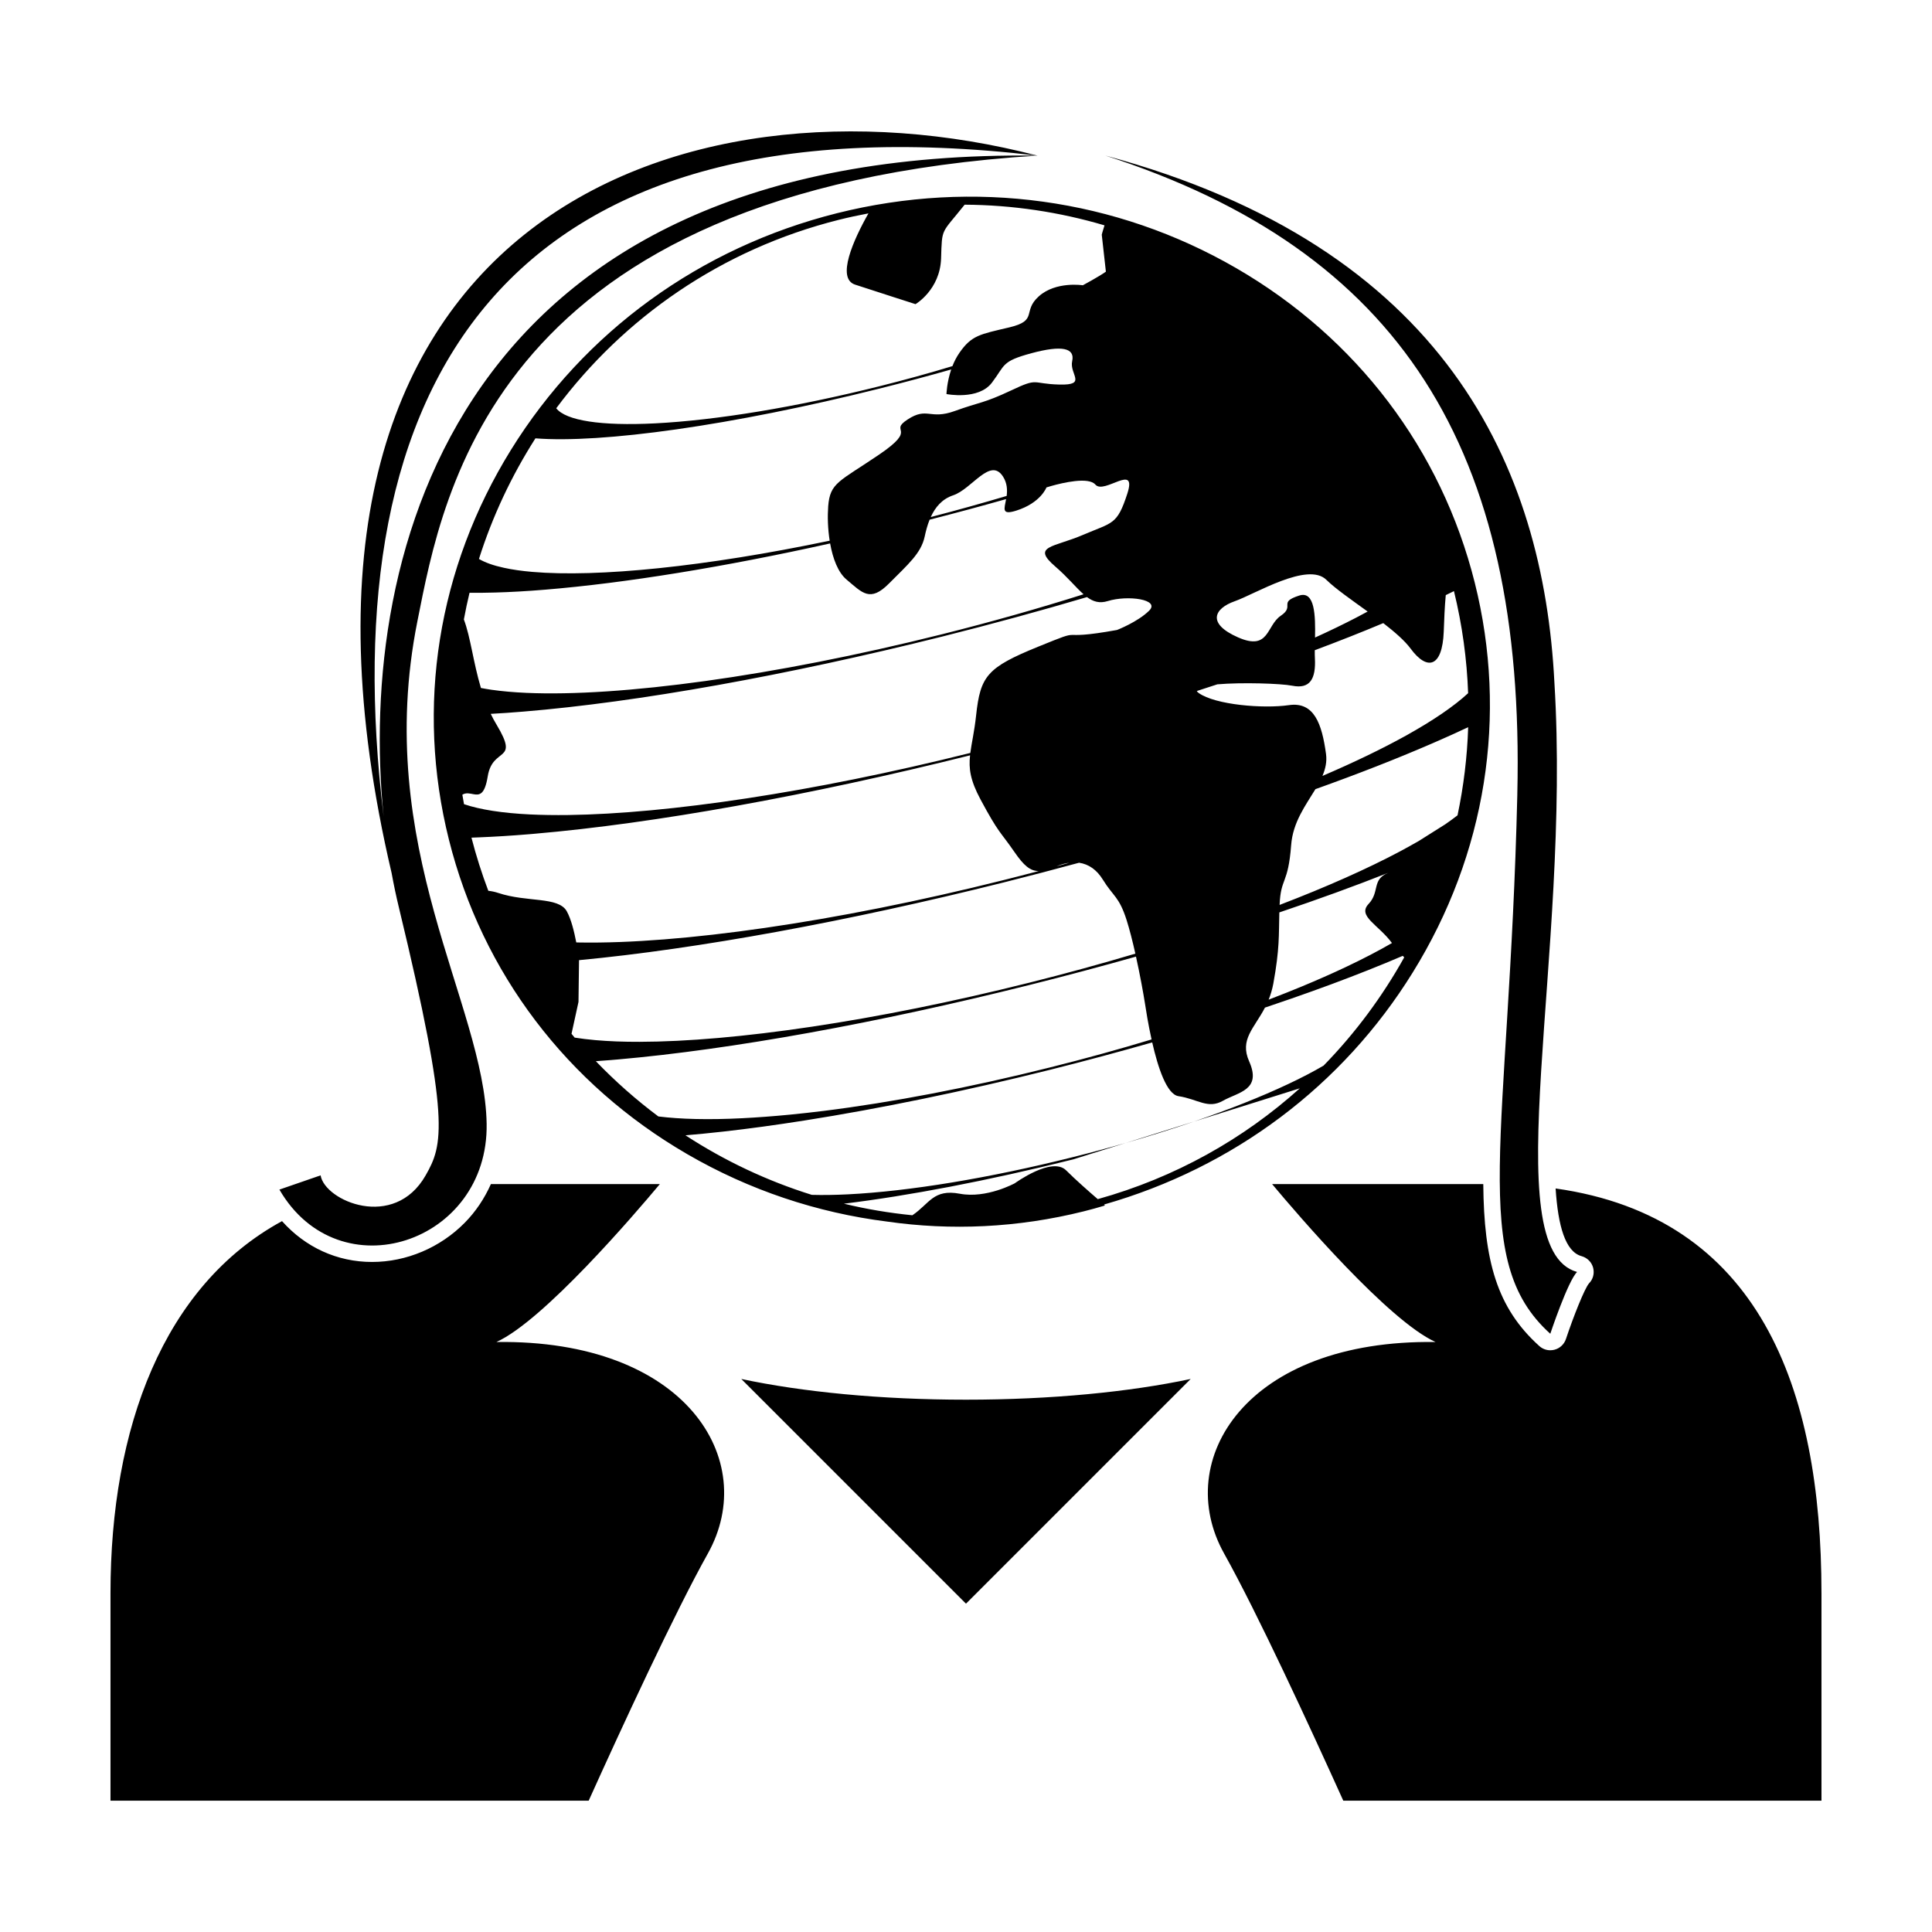<?xml version="1.0" encoding="UTF-8"?>
<!-- Uploaded to: SVG Repo, www.svgrepo.com, Generator: SVG Repo Mixer Tools -->
<svg fill="#000000" width="800px" height="800px" version="1.1" viewBox="144 144 512 512" xmlns="http://www.w3.org/2000/svg">
 <path d="m626.71 566.16v55.031h-126.73c-8.883-19.652-22.746-49.691-31.582-65.5-13.824-24.746 5.824-56.77 56.043-56.043-12.449-5.598-36.566-33.77-43.316-41.848h55.957c0.188 20.254 3.551 32.742 14.844 42.91 0.805 0.734 1.848 1.125 2.918 1.125 0.367 0 0.746-0.051 1.117-0.145 1.422-0.371 2.562-1.445 3.027-2.836 1.996-5.992 4.922-13.336 6.098-14.727 1.098-1.098 1.5-2.664 1.109-4.168-0.395-1.5-1.582-2.656-3.074-3.066-4.266-1.184-6.219-7.926-6.867-17.938 53.828 7.602 70.453 52.691 70.453 107.2zm-80.602-211.71c-2.188 91.707-13.098 123.36 8.734 143.01 0 0 4.637-13.922 7.094-16.375-21.836-6.098-1.543-83.871-6.004-156.2-2.906-57.133-28.922-115.37-119-139.66 77.883 25.117 111.36 77.516 109.17 169.22zm-205.66 154.99 59.547 59.551 59.547-59.551c-16.133 3.43-36.891 5.492-59.547 5.492-22.664 0-43.414-2.059-59.547-5.492zm-67.484-67.641c-0.543-31.66-30.355-73.156-18.344-133.2 6.84-34.207 20.379-114.29 164.3-123.36-154.21-1.938-180.31 105.71-173.25 175.16-13.879-114.02 31.121-191.9 173.25-175.16-93.703-24.379-211.8 16.801-171.13 190.17-0.004-0.02-0.004-0.039-0.012-0.055 0.578 3.168 1.223 6.219 1.926 9.117 13.719 56.773 11.695 62.945 7.098 71.012-8.367 14.691-26.746 6.777-27.84 0l-10.918 3.773c15.828 27.293 55.465 14.211 54.918-17.449zm2.582 57.848c12.438-5.598 36.566-33.77 43.316-41.848h-44.77c-1.688 3.773-3.981 7.246-6.902 10.211-6.508 6.621-15.473 10.422-24.586 10.422-9.273 0-17.66-3.879-23.867-10.82-31.422 17.113-45.457 54.789-45.457 98.547v55.031h126.73c8.871-19.652 22.746-49.691 31.582-65.5 13.828-24.746-5.82-56.77-56.043-56.043zm184.93-58.445-18.191 5.703c6.324-1.816 12.426-3.731 18.191-5.703zm-23.891 22.008c0.055 0.047 0.086 0.07 0.086 0.07l0.125 0.195c-1.832 0.555-3.684 1.062-5.562 1.535-17.594 4.398-35.258 5.144-52.168 2.715-18.512-2.332-36.465-8.312-52.914-17.852-31.918-18.5-54.359-48.098-63.184-83.352-8.836-35.258-2.988-71.93 16.438-103.3 19.426-31.348 50.133-53.629 86.438-62.73 36.309-9.09 73.883-3.91 105.8 14.586 31.918 18.5 54.355 48.105 63.184 83.355 8.832 35.25 2.988 71.934-16.445 103.29-18.59 30.023-47.516 51.711-81.801 61.488zm96.496-126.5c-2.316 1.098-4.746 2.203-7.297 3.324-0.805 0.352-1.613 0.715-2.438 1.066-9.27 4.012-19.59 8.047-30.746 12.035-2.562 4.246-5.981 8.727-6.434 14.836-0.789 10.508-2.769 8.531-3.059 15.844 12.41-4.758 23.227-9.574 31.93-14.199 1.734-0.934 3.379-1.844 4.934-2.734l7.039-4.438c1.16-0.801 2.246-1.594 3.25-2.371 1.605-7.633 2.57-15.441 2.82-23.363zm-26.398 46.852c3.043-3.223 0.777-6.481 5.219-8.262-8.906 3.523-18.582 7.039-28.867 10.5-0.156 6.019 0.105 9.574-1.594 18.883-0.297 1.578-0.73 2.977-1.238 4.242 0.141-0.059 0.301-0.105 0.441-0.176 2.867-1.098 5.656-2.207 8.352-3.324 4.09-1.699 7.965-3.406 11.609-5.129 4.602-2.176 8.707-4.309 12.281-6.383-3.586-4.887-9.242-7.117-6.203-10.352zm-34.613-70.664c8.359 3.68 7.477-3.109 11.359-5.727 3.883-2.625-0.867-3.496 4.856-5.336 4.195-1.367 4.328 5.344 4.211 11.125 3.863-1.758 7.477-3.5 10.816-5.234 1.074-0.555 2.106-1.109 3.129-1.664-4.289-3.098-8.555-6.062-10.949-8.41-4.934-4.84-18.863 3.785-24.277 5.68-5.402 1.902-7.496 5.887 0.855 9.566zm-10.902 14.227c0.074 0.16 0.223 0.332 0.488 0.52 4.438 3.18 17.23 4.195 23.91 3.223 6.688-0.977 8.758 4.949 9.84 12.93 0.281 2.055-0.152 3.953-0.945 5.828 8.398-3.602 15.828-7.184 22.098-10.66 3.566-1.988 6.762-3.93 9.531-5.82 2.746-1.879 5.082-3.688 6.977-5.445-0.316-8.953-1.547-18.008-3.754-27.051-0.715 0.352-1.441 0.711-2.172 1.062-0.289 3.062-0.418 6.359-0.535 9.664-0.367 9.574-4.414 10.43-8.777 4.516-1.562-2.117-4.238-4.43-7.246-6.762-5.703 2.398-11.766 4.793-18.156 7.18-0.004 0.797 0 1.535 0.035 2.16 0.277 5.371-1.246 8.211-6.027 7.246-2.941-0.586-13.316-0.926-19.828-0.363-1.793 0.594-3.613 1.184-5.438 1.773zm-169.76-74.926c2.57 3.266 11.863 4.719 26.133 4 16.344-0.828 37.484-4.324 59.523-9.84 6.641-1.664 13.125-3.445 19.34-5.336 0.457-1.176 1.062-2.371 1.832-3.496 3.246-4.684 5.43-4.922 13.238-6.766 7.793-1.848 3.309-4.195 7.836-8.242 4.516-4.039 11.652-2.918 11.652-2.918s4.359-2.344 6.109-3.606l-1.094-9.805s0.25-0.984 0.727-2.469c-11.906-3.523-24.371-5.406-37.066-5.477-6.258 7.871-5.981 5.914-6.242 14.238-0.273 8.324-6.777 12.121-6.777 12.121s-11.02-3.531-16.02-5.176c-5.008-1.637-0.441-11.859 3.547-18.879-2.613 0.488-5.231 1.055-7.848 1.707-31.16 7.816-57.043 25.988-74.891 49.941zm-20.48 39.93c1.656 0.969 3.883 1.758 6.641 2.348 2.18 0.48 4.684 0.836 7.481 1.078 17.316 1.5 45.914-1.367 78.824-8.266-0.504-3.148-0.59-6.43-0.395-9.113 0.484-6.309 2.91-6.508 13.492-13.699 10.59-7.188 2.344-5.914 7.57-9.32 5.231-3.414 5.828 0.18 12.5-2.242 6.672-2.422 7.5-1.949 14.914-5.445 7.402-3.512 5.309-1.75 12.793-1.559 7.477 0.195 2.613-2.715 3.391-6.211 0.785-3.492-2.715-4.277-10.77-2.102-8.047 2.168-6.926 3.113-10.5 7.812-3.566 4.711-12.043 3.019-12.043 3.019s0.082-3.066 1.254-6.519c-6.074 1.723-12.383 3.41-18.883 5.039-39.465 9.879-73.777 14.59-91.305 13.215-6.336 9.926-11.391 20.672-14.965 31.965zm138.88-21.832c-3.356-5.25-8.246 3.301-13.199 4.961-2.996 0.996-4.785 3.211-5.945 5.762 6.906-1.785 13.621-3.664 20.113-5.594 0.195-1.562 0.152-3.379-0.969-5.129zm-142.88 37.859c1.785 4.734 2.484 11.371 4.519 18.164 0.871 0.172 1.789 0.324 2.746 0.469 2.777 0.398 5.883 0.676 9.301 0.828 24.637 1.082 65.254-4.297 110.05-15.508 13.195-3.305 25.809-6.887 37.613-10.621-2.047-1.793-4.227-4.543-7.496-7.356-6.402-5.492-0.488-5.019 7.359-8.387 7.856-3.375 9.008-2.543 11.723-10.898 2.715-8.352-6.121 0.293-8.453-2.422-1.824-2.125-8.723-0.469-11.645 0.352-0.43 0.133-0.852 0.25-1.285 0.383-0.023 0.004-0.035 0.004-0.035 0.004s-1.512 4.117-8.016 6.16c-3.934 1.234-3.168-0.406-2.68-3.059-6.621 1.879-13.391 3.699-20.273 5.457-0.59 1.461-0.996 3.012-1.316 4.516-0.961 4.41-4.367 7.285-9.426 12.375-5.055 5.106-7.078 2.484-11.262-1.012-2.266-1.891-3.648-5.582-4.359-9.582-28.082 6.242-54.336 10.516-75.562 12.254-4.769 0.395-9.176 0.641-13.219 0.754-2.398 0.07-4.656 0.09-6.785 0.066-0.562 2.336-1.055 4.691-1.496 7.062zm0.043 48.961c4.281 1.457 10.184 2.359 17.438 2.715 3.164 0.152 6.59 0.203 10.246 0.156 26.289-0.359 64.664-5.996 106.49-16.453 0.336-2.644 1.066-5.629 1.531-9.941 1.133-10.465 2.887-12.695 16.48-18.227 13.609-5.531 3.406-1.266 20.863-4.418 0 0 5.453-2.102 8.504-5.106 3.043-3.008-5.668-4.188-10.949-2.555-2.191 0.676-3.856 0.168-5.512-1.055-12.316 3.641-25.184 7.148-38.375 10.465-41.203 10.309-80.605 17.375-110.95 19.879-3.023 0.258-5.914 0.453-8.688 0.605 0.473 0.988 0.996 1.961 1.578 2.922 6.106 10.184-1.062 5.633-2.371 13.621-0.801 4.961-2.203 5.027-3.769 4.746-0.957-0.172-1.969-0.473-2.961 0.133 0.137 0.832 0.285 1.676 0.441 2.512zm156.99 16.465c1.148-0.316 2.293-0.629 3.43-0.945-1.094 0.133-2.238 0.449-3.43 0.945zm-129.75 11.941c1.152 2.055 1.969 5.438 2.504 8.227 0.328 0.004 0.656 0.02 0.984 0.023 26.324 0.418 67.262-5.266 112.16-16.516 3.168-0.789 6.293-1.602 9.406-2.422-2.242 0-3.918-1.41-6.398-5.004-3.898-5.656-4.082-4.758-9.023-13.969-2.734-5.113-3.148-8.188-2.769-11.688-42.75 10.688-83.629 18.043-115.38 20.777-0.48 0.039-0.961 0.082-1.438 0.125-4.707 0.395-9.125 0.664-13.246 0.828-0.699 0.031-1.387 0.059-2.07 0.082 1.246 4.832 2.746 9.539 4.469 14.09 0.82 0.082 1.707 0.258 2.644 0.57 7.652 2.551 15.945 0.887 18.164 4.875zm7.562 34.121c3.508 0.309 7.418 0.465 11.707 0.449 24.953-0.039 62.336-5.41 103.18-15.645 9.742-2.434 19.191-5.031 28.219-7.723-0.73-3.254-1.535-6.438-2.316-8.891-2-6.273-3.508-6.195-6.289-10.707-1.617-2.629-3.762-4.121-6.312-4.492-6.57 1.789-13.227 3.527-19.965 5.219-41.453 10.379-81.164 17.633-112.55 20.598l-0.141 11.062-1.848 8.453c0.273 0.344 0.543 0.691 0.832 1.012 1.684 0.266 3.516 0.492 5.481 0.664zm16.699 20.227c5.859 0.734 13.324 0.918 22.191 0.473 4.016-0.203 8.238-0.52 12.645-0.945 2.906-0.289 5.883-0.613 8.938-0.992 18.164-2.266 38.793-6.203 60.02-11.527 9.238-2.309 18.258-4.797 26.91-7.418-0.906-4.074-1.492-7.844-1.758-9.586-0.43-2.727-1.305-7.551-2.371-12.363-9.184 2.594-18.633 5.113-28.25 7.523-40.32 10.105-78.918 17.086-108.98 19.723-0.656 0.059-1.316 0.109-1.965 0.168-1.344 0.109-2.656 0.207-3.949 0.301 5.133 5.34 10.68 10.238 16.574 14.645zm142.01 1.328c9.297-3.188 17.738-6.535 24.895-9.91 3.547-1.664 6.672-3.305 9.383-4.887 8.383-8.59 15.551-18.258 21.371-28.691-0.125-0.133-0.258-0.266-0.387-0.398-5.836 2.504-12.156 5.012-18.883 7.512-3.422 1.27-6.934 2.523-10.551 3.785-2.328 0.812-4.691 1.613-7.082 2.418-2.871 5.523-6.762 8.453-4.195 14.234 3.406 7.652-2.898 8.16-6.926 10.449-4.019 2.289-6.66-0.441-11.805-1.215-3.102-0.469-5.438-7.617-6.953-14.242-8.727 2.484-17.738 4.914-26.93 7.219-22.91 5.734-45.191 10.316-65.234 13.477-3.777 0.59-7.481 1.145-11.082 1.633-7.211 0.984-14.055 1.754-20.453 2.289 10.359 6.75 21.629 12.078 33.488 15.781 2.875 0.082 6.07 0.035 9.562-0.137 16.359-0.82 37.492-4.312 59.535-9.84 4.781-1.188 9.477-2.453 14.051-3.769l-13.91 4.352c-22.68 5.672-43.656 9.648-60.73 11.734 5.93 1.438 12 2.457 18.141 3.066 4.574-3.082 5.523-7.031 12.59-5.703 7.074 1.336 14.57-2.785 14.57-2.785s9.84-7.176 13.598-3.402c2.516 2.516 6.211 5.758 8.375 7.617 20.512-5.715 38.637-15.949 53.543-29.367z"/>
</svg>